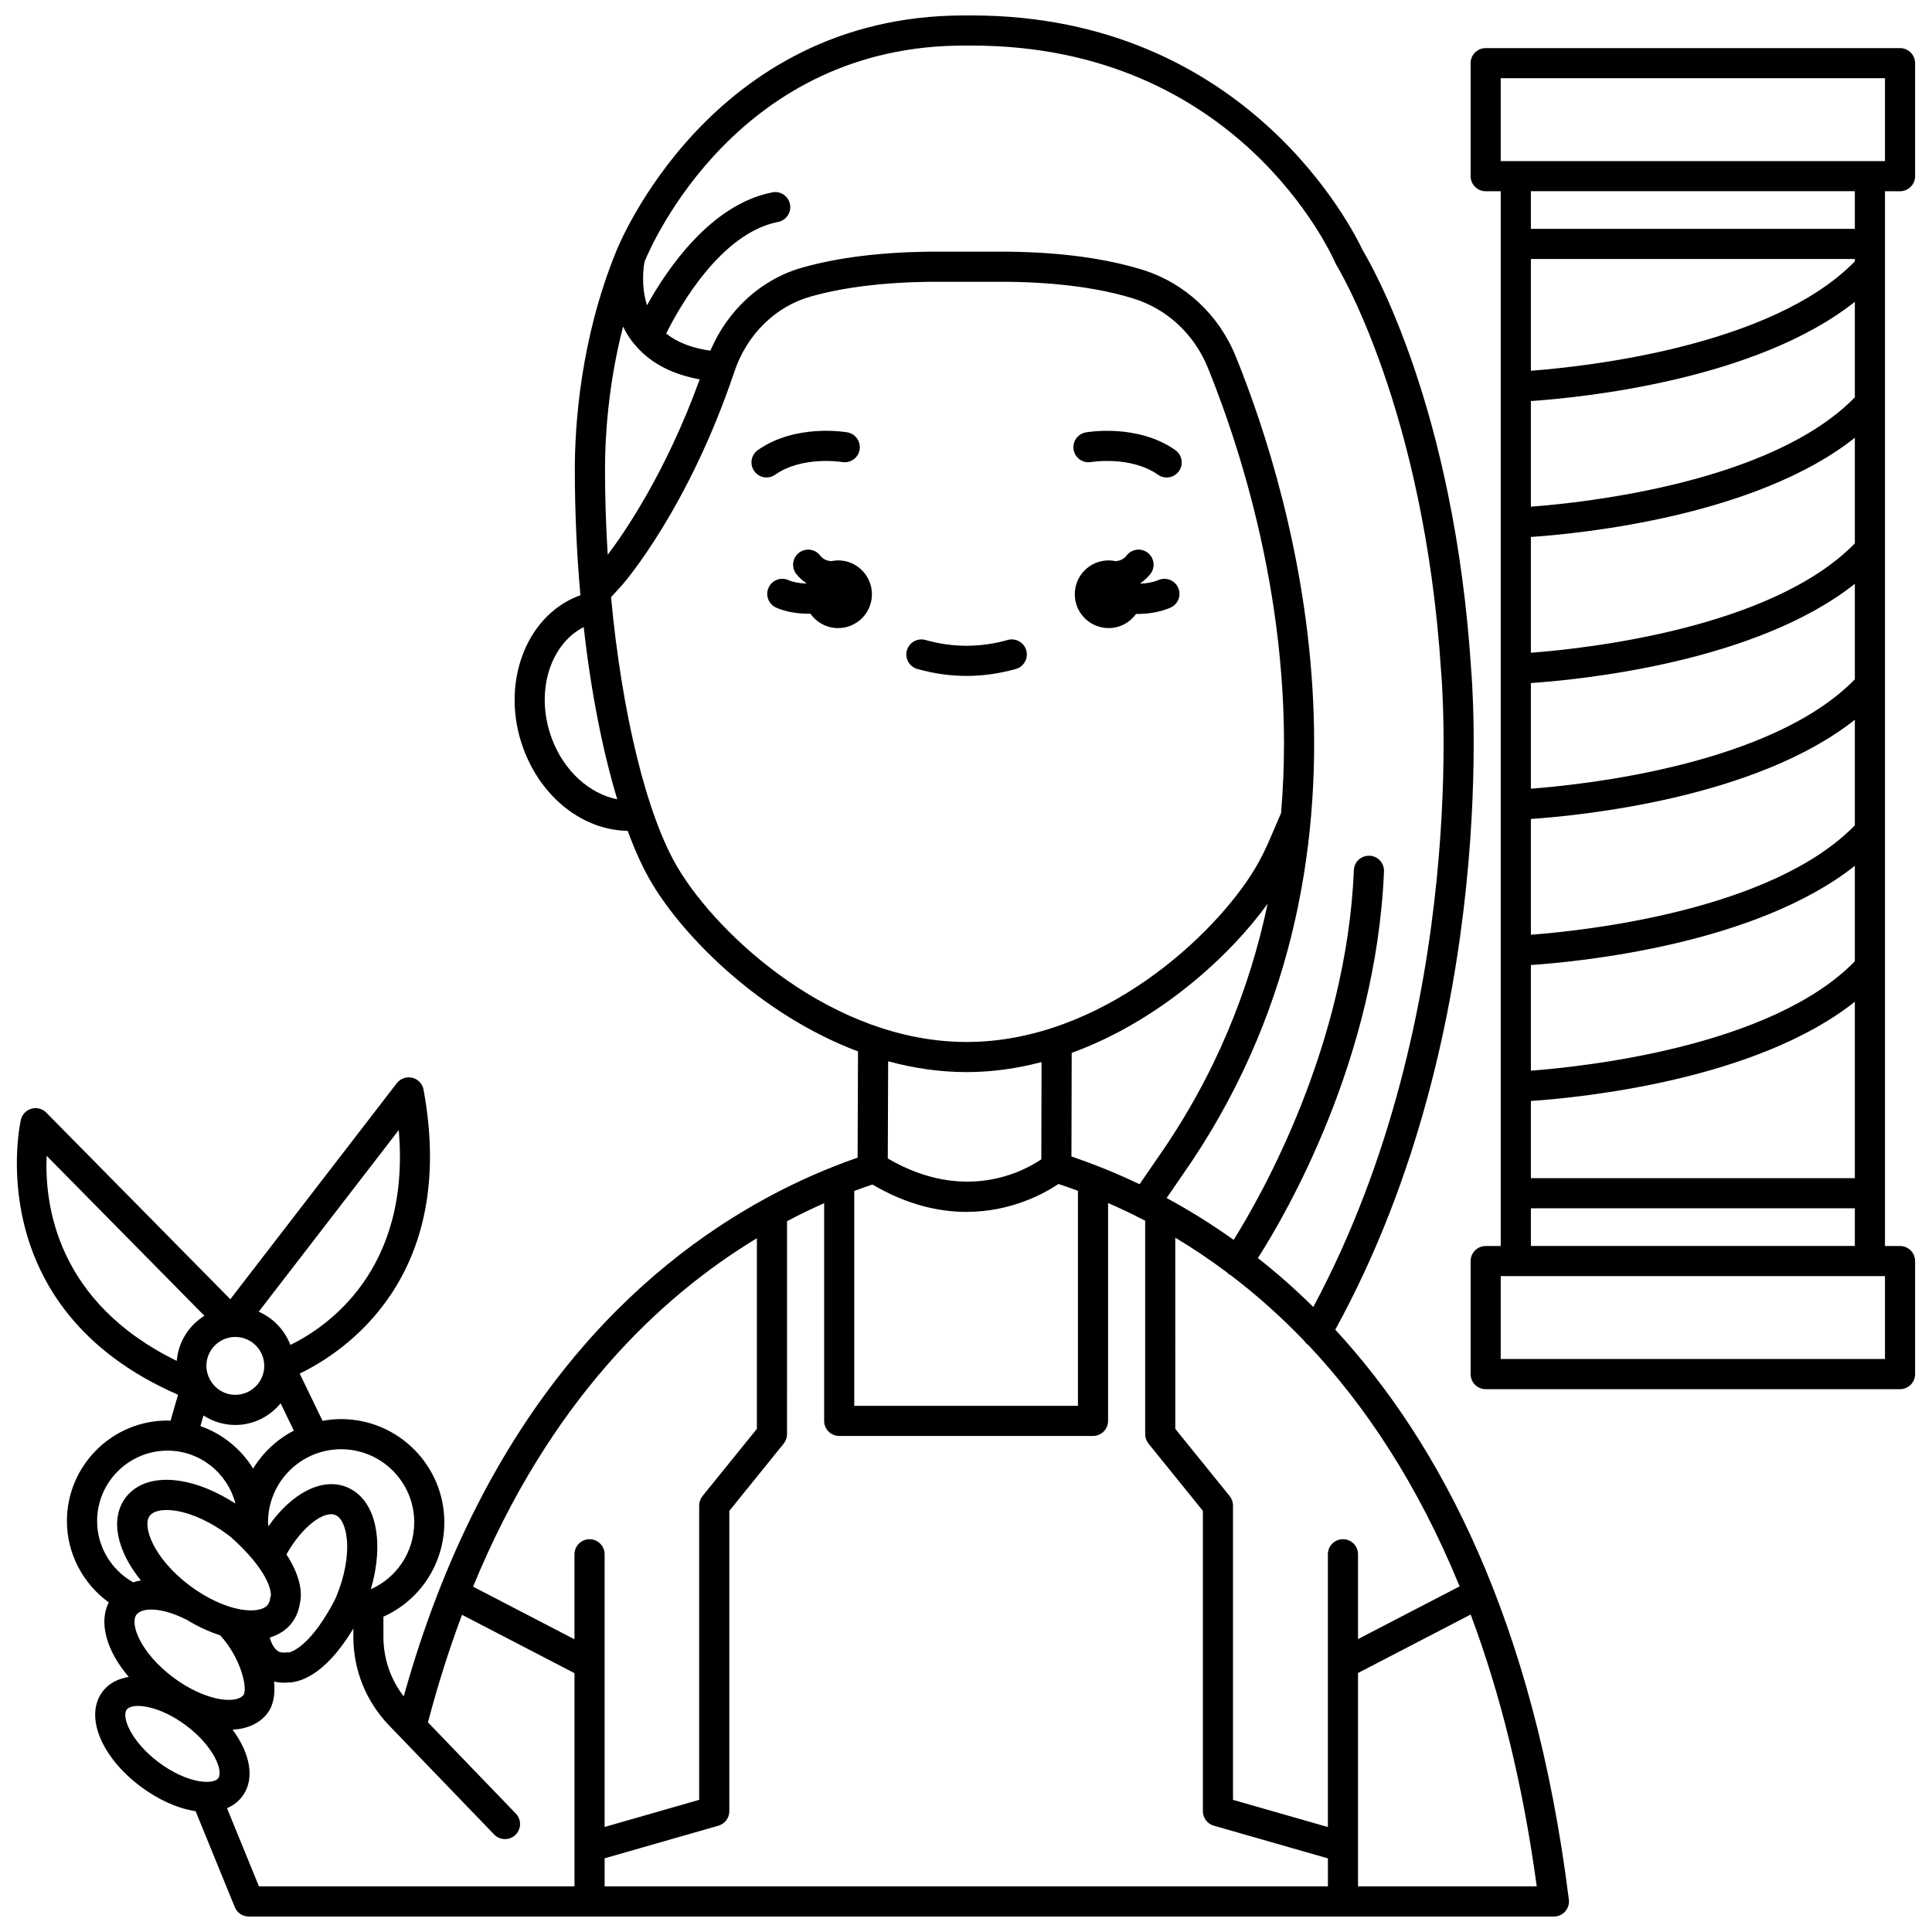 <?xml version="1.0" encoding="UTF-8"?>
<!-- Uploaded to: ICON Repo, www.iconrepo.com, Generator: ICON Repo Mixer Tools -->
<svg width="800px" height="800px" version="1.1" viewBox="144 144 512 512" xmlns="http://www.w3.org/2000/svg">
 <defs>
  <clipPath id="b">
   <path d="m148.09 148.09h411.91v503.81h-411.91z"/>
  </clipPath>
  <clipPath id="a">
   <path d="m533 156h118.9v357h-118.9z"/>
  </clipPath>
 </defs>
 <path d="m451.01 297.71c-1.465 0.625-3.125 0.895-4.734 0.965-0.016-0.043-0.023-0.086-0.039-0.133 0.977-0.684 1.891-1.465 2.652-2.461 1.34-1.75 1.016-4.254-0.734-5.598-1.75-1.348-4.258-1.02-5.598 0.734-0.758 0.992-1.758 1.371-2.828 1.512-0.621-0.137-1.266-0.219-1.93-0.219-4.953 0-8.969 4.016-8.969 8.969 0 4.953 4.016 8.969 8.969 8.969 3.004 0 5.641-1.488 7.273-3.754 0.086 0 0.168 0.016 0.25 0.016 2.938 0 6.051-0.473 8.828-1.66 2.027-0.871 2.969-3.219 2.102-5.242-0.871-2.027-3.223-2.965-5.242-2.098z"/>
 <path d="m366.1 292.51c-0.664 0-1.305 0.082-1.93 0.219-1.07-0.145-2.07-0.527-2.828-1.512-1.34-1.754-3.852-2.082-5.598-0.734-1.75 1.34-2.082 3.848-0.734 5.598 0.762 0.996 1.672 1.777 2.656 2.461-0.012 0.031-0.02 0.062-0.031 0.098-1.691-0.059-3.379-0.32-4.688-0.902-2.016-0.902-4.375 0-5.273 2.016-0.898 2.012 0.004 4.371 2.016 5.273 2.586 1.156 5.715 1.621 8.73 1.621 0.121 0 0.23-0.016 0.352-0.02 1.621 2.309 4.297 3.824 7.332 3.824 4.953 0 8.969-4.016 8.969-8.969-0.004-4.949-4.016-8.973-8.973-8.973z"/>
 <g clip-path="url(#b)">
  <path d="m533.87 321.4c-4.477-69.535-26.57-107.49-28.762-111.1-2.188-4.719-30.371-62.207-103.59-62.207-0.309 0-0.625 0-0.934 0.004-0.051 0-0.098 0.027-0.145 0.031-0.051-0.004-0.094-0.031-0.145-0.031-0.289-0.004-0.559-0.004-0.84-0.004-67.59 0-91.98 62.035-92.219 62.664 0 0.004-0.004 0.008-0.004 0.016-9.477 23.301-10.895 46.098-10.895 57.617 0 11.312 0.516 22.555 1.48 33.375-0.242 0.086-0.508 0.156-0.742 0.25-14.051 5.594-20.504 23.699-14.379 40.352 4.816 13.102 15.879 21.648 27.645 21.816 2.012 5.438 4.195 10.191 6.527 14.074 8.566 14.273 28.809 34.715 54.516 44.379l-0.109 28.152c-2.019 0.699-4.129 1.48-6.297 2.336-0.082 0.031-0.164 0.055-0.242 0.098-5.519 2.188-11.48 4.922-17.711 8.309-0.016 0.008-0.027 0.016-0.043 0.023-33.488 18.207-74.648 55.59-95.988 132.01-3.481-4.508-5.383-10.012-5.383-15.781v-5.348c9.543-4.262 16.141-13.867 16.141-25 0-15.086-12.27-27.359-27.359-27.359-1.68 0-3.32 0.176-4.914 0.469l-6.055-12.527c11.5-5.551 42.027-25.277 32.824-75.238-0.285-1.551-1.457-2.789-2.992-3.16-1.531-0.363-3.133 0.195-4.102 1.445l-44.117 57.246-48.77-49.453c-1.02-1.035-2.516-1.441-3.91-1.043-1.398 0.387-2.473 1.496-2.816 2.91-0.121 0.504-11.336 49.801 41.645 72.895l-1.984 6.879c-0.277-0.008-0.547-0.039-0.824-0.039-14.691 0-26.641 11.953-26.641 26.641 0 8.633 4.25 16.598 11.086 21.547-2.723 5.375-0.578 12.879 5.297 19.758-2.867 0.477-5.309 1.711-6.934 3.875-4.816 6.414-0.496 17.227 10.055 25.148 4.598 3.453 9.699 5.769 14.359 6.519 0.082 0.012 0.156 0.008 0.238 0.02l10.387 25.449c0.609 1.5 2.078 2.484 3.699 2.484h90.305 0.004 0.004 199.64c0.004 0 0.012 0.004 0.016 0.004s0.012-0.004 0.016-0.004h55.891c1.145 0 2.234-0.492 2.996-1.352 0.758-0.859 1.109-2 0.969-3.141-9.23-73.875-34.141-120.98-61.902-151.03 44.445-80.957 36.086-174.16 36.008-174.98zm-229.64 315.07 30.152-8.641c1.715-0.492 2.894-2.055 2.894-3.836v-79.598l14.402-17.809c0.574-0.711 0.891-1.598 0.891-2.512l0.004-56.445c3.375-1.781 6.668-3.375 9.832-4.769v57.688c0 2.203 1.789 3.992 3.992 3.992h67.262c2.203 0 3.992-1.789 3.992-3.992v-57.742c3.191 1.395 6.473 2.945 9.832 4.703v56.562c0 0.914 0.316 1.801 0.891 2.512l14.402 17.809v79.594c0 1.781 1.18 3.348 2.894 3.836l30.242 8.668v7.414l-191.68 0.004v-7.438zm70.965-178.56c9.145 5.367 17.602 7.254 24.895 7.254 11.84 0 20.629-4.856 24.418-7.398 1.676 0.555 3.391 1.152 5.156 1.809v56.98h-59.277v-56.945c1.652-0.617 3.254-1.184 4.809-1.699zm104.74-74.41c-4.738 22.488-13.781 45.445-29.195 67.43l-4.746 6.902c-6.371-3.047-12.449-5.457-18.047-7.348l0.062-27.465c23.141-8.422 41.895-25.648 51.926-39.52zm19.961 168.4c-2.203 0-3.992 1.789-3.992 3.992v72.293l-25.148-7.207v-78c0-0.914-0.316-1.801-0.891-2.512l-14.402-17.809-0.004-50.664c4.543 2.719 9.164 5.805 13.816 9.293 0.129 0.117 0.207 0.266 0.355 0.371 0.129 0.094 0.277 0.129 0.41 0.203 6.531 4.957 13.094 10.719 19.535 17.418 0.293 0.461 0.672 0.855 1.145 1.172 14.824 15.727 28.871 36.543 40.094 63.953l-26.926 13.977v-22.484c0-2.211-1.789-3.996-3.992-3.996zm-99.664-395.82c0.07 0.004 0.133-0.035 0.203-0.035 0.059 0.004 0.113 0.035 0.172 0.035 0.273-0.004 0.621-0.004 0.934-0.004 70.551 0 95.344 55.316 96.371 57.68 0.078 0.18 0.172 0.359 0.277 0.527 0.23 0.371 23.23 37.988 27.723 107.75 0.086 0.91 8.035 90.102-33.875 168.33-4.856-4.797-9.766-9.105-14.676-12.965 7.449-11.652 31.352-52.699 33.41-102.47 0.094-2.203-1.621-4.066-3.824-4.156-2.297-0.051-4.066 1.621-4.156 3.824-1.926 46.555-24.523 86.25-31.859 97.98-6.023-4.297-11.98-7.965-17.766-11.086l4.129-6.004c58.402-83.281 29.398-179.48 14.219-216.97-4.531-11.188-13.602-19.598-24.883-23.066-9.711-2.984-21.535-4.582-35.191-4.75h-21.535c-12.691 0.16-23.855 1.566-33.188 4.18-10.926 3.062-19.844 11.215-24.461 22.055-4.906-0.691-8.816-2.223-11.707-4.551 3.461-6.969 14.449-26.582 29.652-29.574 2.164-0.422 3.574-2.523 3.152-4.688-0.426-2.164-2.535-3.59-4.688-3.148-16.27 3.199-27.805 20.191-33.195 29.918-1.688-5.195-0.875-10.406-0.656-11.559 1.738-4.262 24.773-57.754 85.418-57.254zm-91.109 74.457c0.605 1.262 1.336 2.508 2.223 3.715 0.422 0.578 0.902 1.109 1.375 1.641 0.059 0.07 0.109 0.145 0.176 0.211 3.926 4.332 9.469 7.148 16.527 8.43-8.887 24.551-19.879 40.547-24.371 46.48-0.469-7.465-0.723-15.047-0.723-22.629 0-8.117 0.746-22.145 4.793-37.848zm-18.926 109.07c-4.422-12.02-0.57-24.758 8.48-29.426 1.93 17.059 5 32.738 8.902 45.637-7.352-1.43-14.199-7.547-17.383-16.211zm33.527 34.543c-8.402-14-14.922-41.25-17.793-71.887l3.004-3.297c0.711-0.82 17.578-20.414 29.684-56.473 3.305-9.848 10.883-17.297 20.258-19.922 8.66-2.43 19.137-3.734 31.082-3.887h21.438c12.848 0.164 23.914 1.641 32.898 4.406 8.973 2.754 16.199 9.477 19.828 18.43 9.207 22.742 23.68 67.789 19.367 117.97l-2.555 5.934c-1.391 3.328-2.844 6.262-4.324 8.73-10.664 17.777-40.852 45.98-76.441 45.98-35.598-0.004-65.781-28.211-76.445-45.988zm76.441 53.965c6.836 0 13.473-0.984 19.855-2.652l-0.059 25.762c-4.543 3.113-20.285 11.715-40.691-0.219l0.102-25.762c6.656 1.82 13.621 2.871 20.793 2.871zm-55.586 44.031v50.512l-14.402 17.809c-0.574 0.711-0.891 1.598-0.891 2.512v78l-25.059 7.184v-72.266c0-2.203-1.789-3.992-3.992-3.992s-3.992 1.789-3.992 3.992v22.531l-26.875-13.949c20.18-49.078 49.453-76.766 75.211-92.332zm-142.18 122.15c-3.894-0.625-8.457-2.738-12.531-5.793-8.652-6.5-11.527-14.176-9.707-16.602 1.414-1.879 6.473-2.09 13.051 1.234l0.016-0.031c3.004 1.844 6.09 3.305 9.121 4.266 5.656 6.195 7.32 14.301 6.164 15.828-0.855 1.145-3.203 1.574-6.113 1.098zm6.184-39.699c7.652 7.918 7.176 12.137 7.219 12.137v-0.004c-0.113 0.297-0.184 0.602-0.223 0.918-0.078 0.645-0.273 1.16-0.586 1.586-1.027 1.371-3.625 1.859-6.965 1.324-4.277-0.688-9.289-3.004-13.75-6.356-9.559-7.18-12.668-15.75-10.605-18.496 0.75-1.004 2.359-1.539 4.481-1.539 0.766 0 1.598 0.07 2.484 0.211 4.277 0.688 9.293 3.004 13.75 6.352l0.766 0.582c1.281 1.145 2.418 2.238 3.43 3.285zm12.797 19.426c1.102-1.465 1.801-3.176 2.086-5.078 0.441-1.738 0.852-6.242-3.562-13.016 4.305-7.613 10.059-11.645 12.973-10.43 1.582 0.648 2.715 3.039 3.039 6.406 0.41 4.312-0.559 9.742-2.68 14.926l-0.398 0.922c-0.207 0.387-0.387 0.742-0.547 1.07-0.598 1.09-1.16 2.106-1.75 3.047-5.809 9.551-10.062 10.016-9.898 10.043-0.289-0.031-0.578-0.027-0.863 0.008-0.695 0.074-1.285 0.027-1.746-0.164-1.133-0.473-2-1.875-2.551-3.789 2.426-0.75 4.461-2.031 5.898-3.945zm32.395-26.59c0 7.922-4.715 14.73-11.504 17.727 1.434-4.887 2.004-9.734 1.594-14.012-0.625-6.57-3.457-11.195-7.957-13.039-6.531-2.684-14.66 1.598-20.777 10.371-0.02-0.352-0.102-0.695-0.102-1.047 0-10.684 8.688-19.371 19.371-19.371 10.68 0 19.375 8.688 19.375 19.371zm-4.106-103.95c3.227 37.246-19.156 52.266-28.723 56.945-1.504-3.941-4.523-7.133-8.383-8.809zm-50.055 66.066c-0.008-0.016-0.02-0.031-0.027-0.051-0.555-1.059-0.895-2.246-0.895-3.523 0-4.231 3.438-7.668 7.668-7.668 4.231 0 7.668 3.438 7.668 7.668s-3.438 7.668-7.668 7.668c-2.938 0-5.457-1.672-6.746-4.094zm-43.25-59.242 41.805 42.391c-4.102 2.535-6.894 6.891-7.332 11.949-31.832-15.566-35.062-41.453-34.473-54.34zm41.555 68.816c2.441 1.57 5.324 2.508 8.434 2.508 4.852 0 9.141-2.266 12.016-5.742l3.504 7.242c-4.457 2.309-8.184 5.801-10.793 10.062-3.199-5.203-8.113-9.219-13.973-11.258zm-28.184 27.965c0-10.285 8.371-18.652 18.652-18.652 8.68 0 15.93 5.984 18 14.027-4.773-3.09-9.809-5.223-14.488-5.977-6.5-1.055-11.695 0.52-14.621 4.414-4.18 5.57-2.336 14.066 4.066 21.938-0.711 0.117-1.391 0.285-2.043 0.496-5.836-3.277-9.566-9.469-9.566-16.246zm7.848 49.98c1.457-1.934 8.488-1.238 15.77 4.234 7.285 5.477 9.914 12.031 8.461 13.969-0.469 0.621-1.625 0.949-3.121 0.941h-0.031c-0.555-0.004-1.148-0.051-1.781-0.156-3.356-0.539-7.305-2.367-10.832-5.019-7.289-5.477-9.918-12.039-8.465-13.969zm26.574 26.117c1.629-0.695 3.004-1.738 4.047-3.125 3.414-4.547 2.16-11.305-2.574-17.68 3.992-0.215 7.231-1.676 9.277-4.402 1.613-2.144 2.047-5.117 1.723-8.359 0.824 0.191 1.664 0.316 2.551 0.316 0.41 0 0.828-0.02 1.246-0.059 2.297-0.004 9.23-1.191 16.914-13.82 0.098-0.156 0.199-0.336 0.297-0.5v2.211c0 8.809 3.367 17.152 9.477 23.496l27.836 28.895c0.781 0.816 1.828 1.223 2.875 1.223 1 0 1.996-0.371 2.769-1.117 1.586-1.531 1.637-4.059 0.105-5.644l-23.289-24.176c2.676-10.191 5.711-19.668 9.027-28.508l29.809 15.469v56.492h-83.633zm299.73 20.715v-56.535l29.855-15.496c7.625 20.383 13.727 44.168 17.508 72.031z"/>
 </g>
 <path d="m433.13 266.45c0.109-0.02 10.535-1.723 17.746 3.359 0.699 0.496 1.5 0.73 2.297 0.73 1.254 0 2.492-0.586 3.266-1.691 1.27-1.805 0.84-4.297-0.961-5.566-9.969-7.023-23.168-4.797-23.723-4.695-2.164 0.383-3.609 2.445-3.234 4.617 0.375 2.16 2.461 3.621 4.609 3.246z"/>
 <path d="m367.18 266.45c2.156 0.359 4.238-1.074 4.621-3.242 0.383-2.172-1.066-4.246-3.238-4.629-0.559-0.102-13.758-2.328-23.723 4.695-1.801 1.27-2.234 3.762-0.961 5.566 0.777 1.102 2.012 1.691 3.266 1.691 0.793 0 1.598-0.234 2.297-0.73 7.16-5.043 17.492-3.394 17.738-3.352z"/>
 <path d="m415.97 316.35c-0.598-2.125-2.816-3.348-4.926-2.75-7.242 2.043-14.551 2.043-21.781 0-2.109-0.594-4.324 0.633-4.926 2.75-0.602 2.121 0.633 4.328 2.75 4.926 4.324 1.227 8.723 1.848 13.066 1.848 4.34 0 8.738-0.621 13.066-1.848 2.121-0.598 3.356-2.805 2.75-4.926z"/>
 <g clip-path="url(#a)">
  <path d="m647.53 194.68c2.203 0 3.992-1.789 3.992-3.992v-29.949c0-2.203-1.789-3.992-3.992-3.992h-109.81c-2.203 0-3.992 1.789-3.992 3.992v29.949c0 2.203 1.789 3.992 3.992 3.992h3.992v279.53h-3.992c-2.203 0-3.992 1.789-3.992 3.992v29.949c0 2.203 1.789 3.992 3.992 3.992h109.81c2.203 0 3.992-1.789 3.992-3.992v-29.949c0-2.203-1.789-3.992-3.992-3.992h-3.992v-279.53zm-105.82-29.949h101.83v21.961h-101.83zm93.844 291.5h-85.855v-20.461c13.676-0.938 59.727-5.582 85.855-26.297zm-85.855-205.95c13.68-0.938 59.727-5.582 85.855-26.297v25.305c-21.949 22.547-71.285 27.891-85.855 28.988zm0 36.023c13.68-0.938 59.727-5.582 85.855-26.293v27.984c-21.949 22.547-71.285 27.891-85.855 28.988zm0 38.711c13.68-0.938 59.727-5.582 85.855-26.297v25.305c-21.949 22.547-71.285 27.891-85.855 28.988zm0 36.02c13.68-0.938 59.727-5.582 85.855-26.293v27.984c-21.949 22.547-71.285 27.891-85.855 28.988zm0 38.707c13.68-0.938 59.727-5.582 85.855-26.297v25.305c-21.949 22.547-71.285 27.891-85.855 28.988zm85.855-186.48c-21.949 22.547-71.285 27.891-85.855 28.988v-29.613h85.855zm7.984 290.88h-101.83v-21.961h101.83zm-93.84-29.949v-9.984h85.855v9.984zm85.855-269.54h-85.855v-9.984h85.855z"/>
 </g>
</svg>